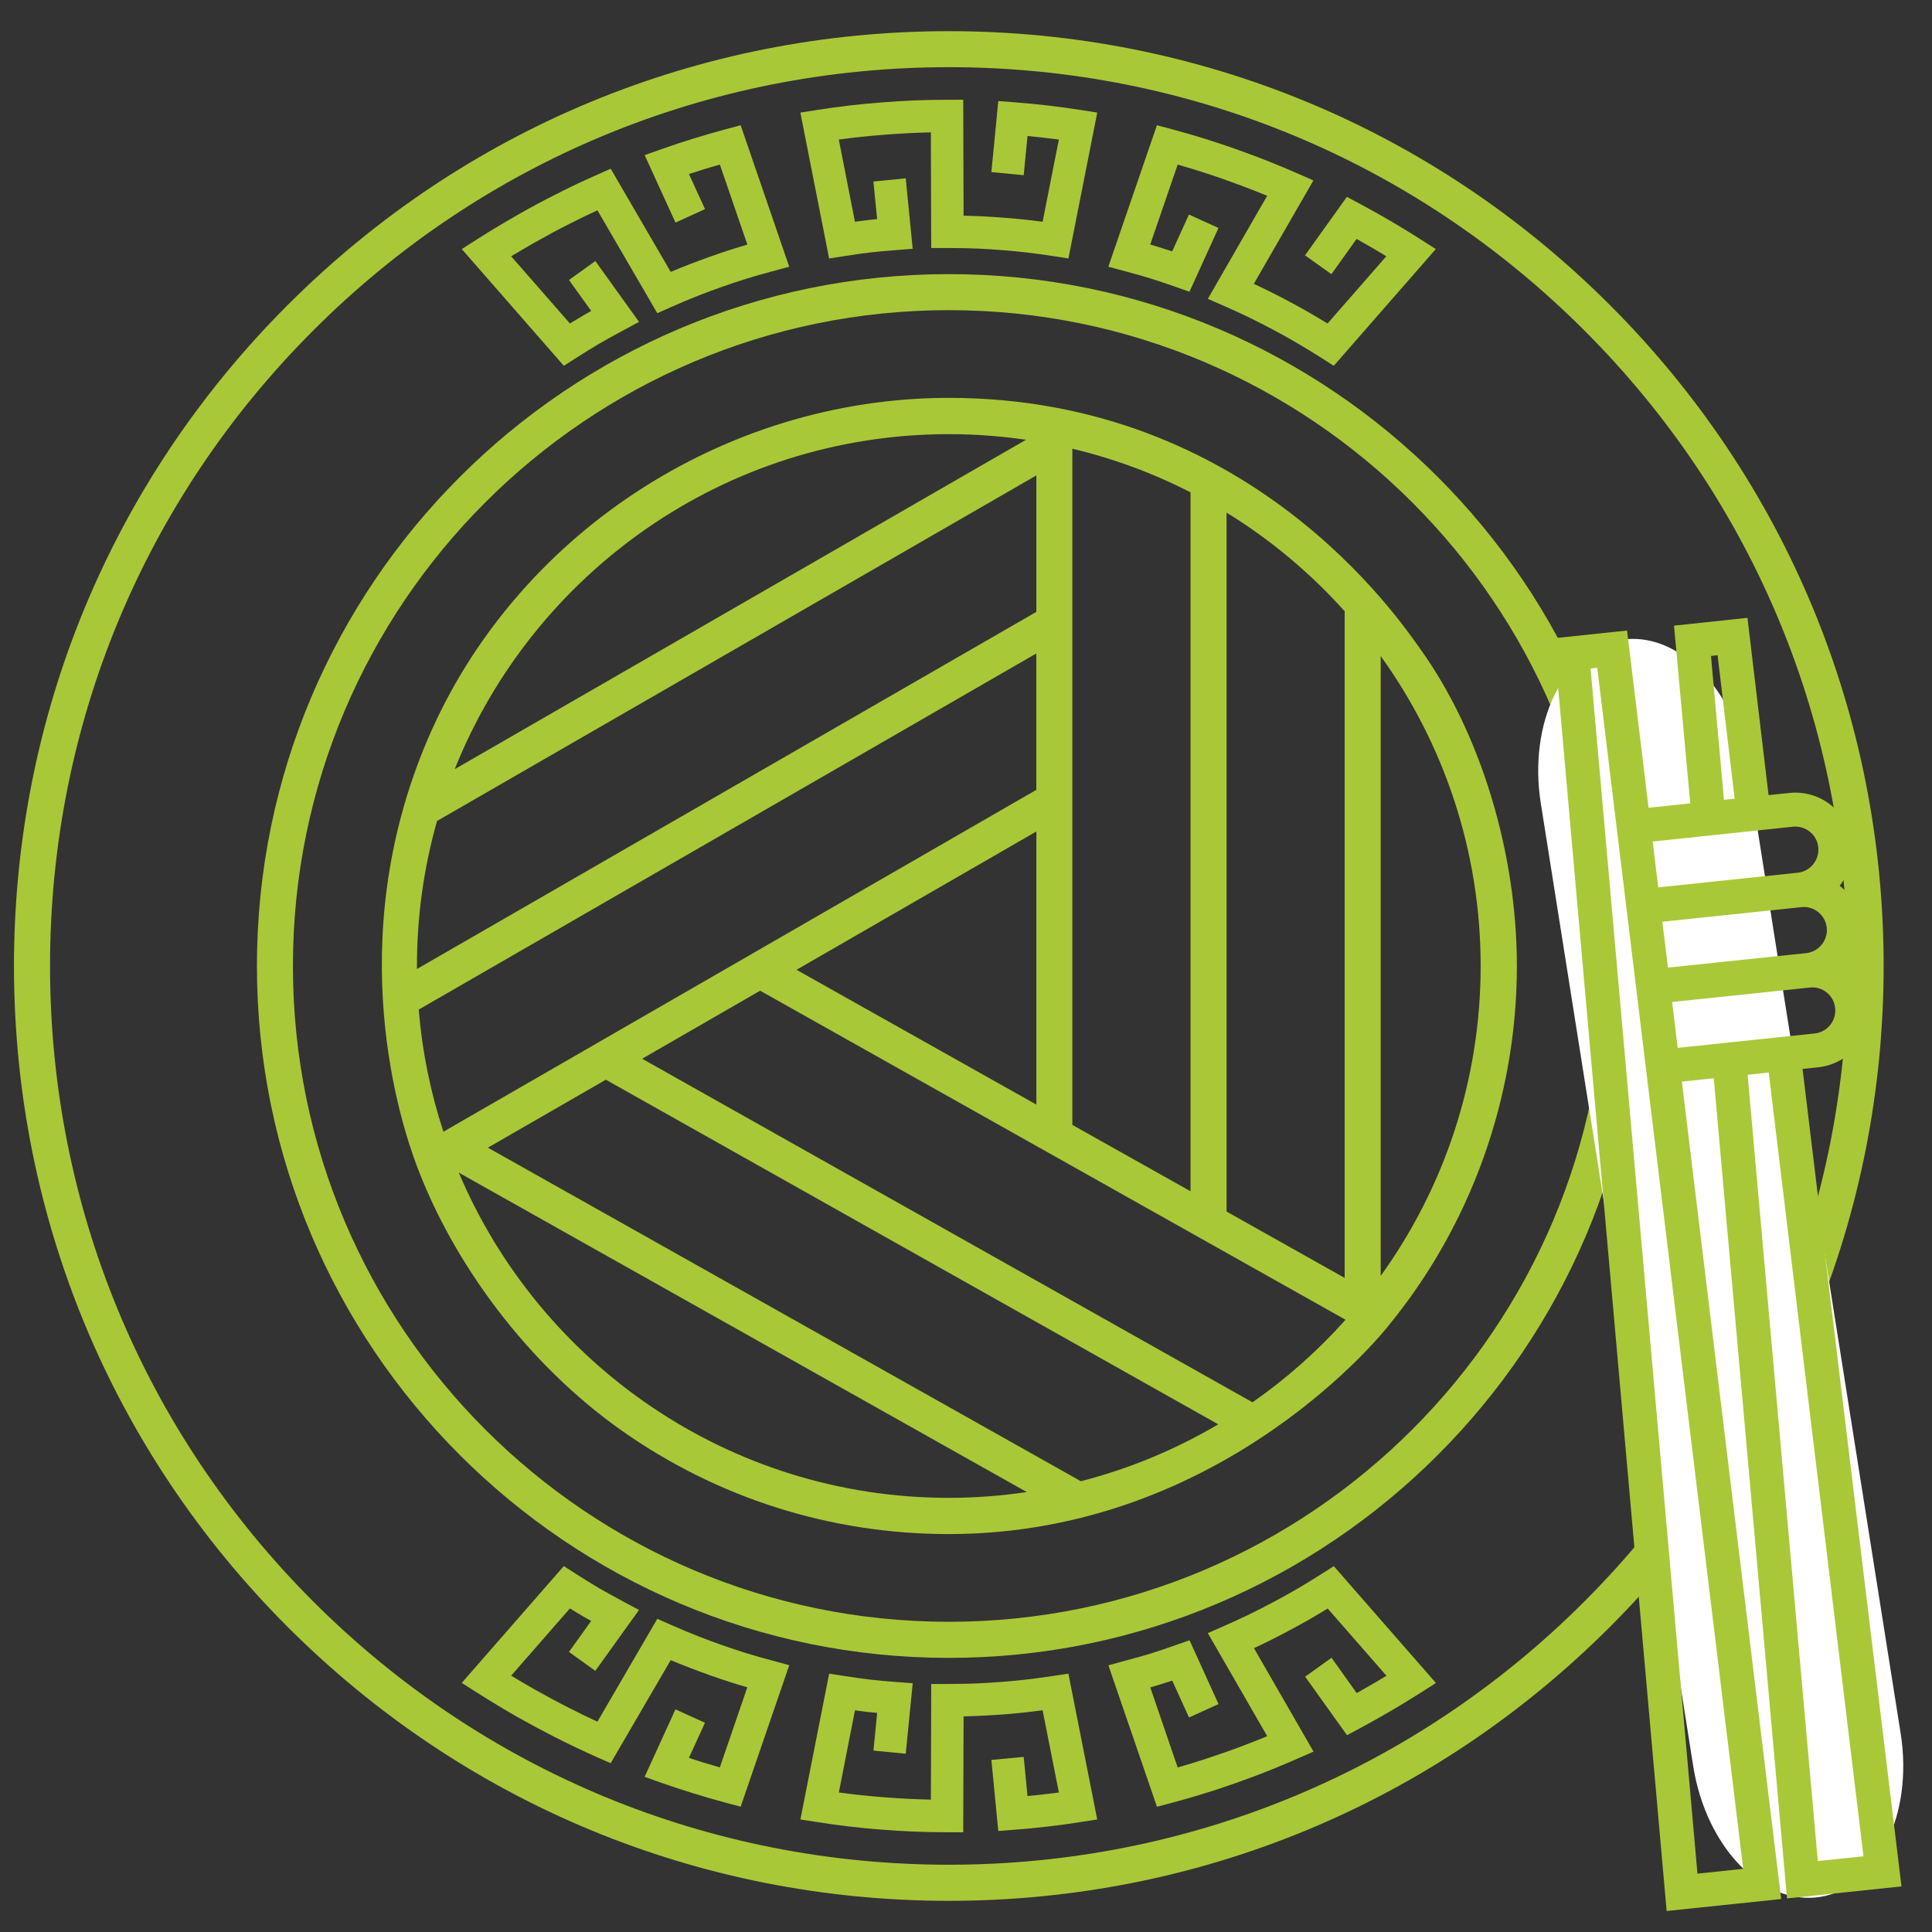 <?xml version="1.0" encoding="utf-8"?>
<!-- Generator: Adobe Illustrator 16.0.0, SVG Export Plug-In . SVG Version: 6.00 Build 0)  -->
<!DOCTYPE svg PUBLIC "-//W3C//DTD SVG 1.1//EN" "http://www.w3.org/Graphics/SVG/1.1/DTD/svg11.dtd">
<svg version="1.1" xmlns="http://www.w3.org/2000/svg" xmlns:xlink="http://www.w3.org/1999/xlink" x="0px" y="0px" width="60px"
	 height="60px" viewBox="0 0 60 60" enable-background="new 0 0 60 60" xml:space="preserve">
<rect x="0" y="0" width="60" height="60" fill="#333333" stroke="none"/>
<g id="Calque_1" display="none">
	<g display="inline">
		<path fill="#FFFFFF" d="M29.813,59.229c-4.922,0-9.78-1.232-14.048-3.564l-0.704-0.385l-2.617,2.618
			c-0.859,0.857-1.999,1.331-3.213,1.331s-2.355-0.474-3.213-1.331l-4.244-4.243c-0.858-0.857-1.331-2-1.331-3.212
			c0-1.215,0.473-2.355,1.331-3.215l2.617-2.618l-0.384-0.701c-2.332-4.27-3.564-9.127-3.564-14.049
			c0-7.844,3.055-15.22,8.602-20.767S21.968,0.49,29.813,0.49c4.922,0,9.78,1.233,14.049,3.564l0.702,0.384l2.619-2.617
			c0.857-0.858,1.998-1.331,3.213-1.331c1.213,0,2.355,0.473,3.213,1.331l4.242,4.243c0.858,0.858,1.331,1.999,1.331,3.213
			c0,1.213-0.473,2.354-1.331,3.213l-2.617,2.617l0.384,0.704c2.332,4.268,3.564,9.126,3.564,14.048
			c0,7.845-3.055,15.221-8.602,20.767C45.033,56.174,37.657,59.229,29.813,59.229z M29.813,1.917c-7.464,0-14.48,2.907-19.758,8.185
			S1.871,22.396,1.871,29.859c0,7.464,2.906,14.48,8.184,19.759c5.278,5.276,12.294,8.184,19.758,8.184
			c7.465,0,14.48-2.907,19.759-8.184c5.277-5.279,8.184-12.295,8.184-19.759c0-7.463-2.906-14.48-8.184-19.758
			C44.293,4.824,37.277,1.917,29.813,1.917z M2.783,48.236c-0.589,0.589-0.913,1.372-0.913,2.206c0,0.831,0.323,1.614,0.913,2.202
			l4.243,4.244c0.59,0.588,1.372,0.913,2.205,0.913c0.831,0,1.614-0.325,2.204-0.913l2.367-2.367l-1.027-0.734
			c-1.323-0.946-2.578-2.009-3.729-3.161S6.83,48.22,5.884,46.897L5.15,45.871L2.783,48.236z M50.396,1.917
			c-0.834,0-1.616,0.324-2.206,0.913l-2.364,2.366l1.025,0.735c1.322,0.946,2.578,2.01,3.729,3.161s2.215,2.406,3.16,3.728
			l0.735,1.027l2.366-2.366c0.589-0.589,0.913-1.372,0.913-2.204c0-0.833-0.324-1.616-0.913-2.205L52.599,2.83
			C52.01,2.24,51.228,1.917,50.396,1.917z"/>
		<path fill="#FFFFFF" d="M27.182,51.617c-0.213,0-0.43-0.014-0.643-0.038c-1.842-0.206-3.476-1.301-4.373-2.923
			c-0.192-0.347-0.349-0.727-0.469-1.124l-0.336-1.124l-1.089,0.437c-0.384,0.156-0.779,0.268-1.171,0.335
			c-0.313,0.054-0.635,0.081-0.954,0.081c-1.512,0-2.991-0.612-4.057-1.678c-1.311-1.313-1.908-3.187-1.599-5.014
			c0.066-0.392,0.178-0.786,0.334-1.171l0.437-1.089l-1.124-0.336c-0.398-0.12-0.776-0.277-1.124-0.469
			c-1.623-0.896-2.716-2.532-2.925-4.374c-0.208-1.842,0.493-3.679,1.874-4.916c1.052-0.941,2.411-1.459,3.826-1.459
			c0.426,0,0.853,0.048,1.267,0.143l10.738,2.443l0.072,0.021c0.737,0.221,1.25,0.836,1.337,1.606
			c0.005,0.045,0.01,0.093,0.012,0.146l0.018,0.463l0.351,0.305c0.041,0.034,0.076,0.067,0.108,0.099
			c0.033,0.033,0.065,0.07,0.099,0.108l0.303,0.349l0.462,0.02c0.053,0.002,0.101,0.006,0.146,0.01
			c0.772,0.088,1.386,0.601,1.606,1.338l0.024,0.081l2.441,10.728c0.411,1.809-0.081,3.711-1.317,5.095
			C30.37,50.921,28.811,51.617,27.182,51.617z M23.252,44.138c-0.553,1.241-0.494,2.638,0.164,3.828
			c0.683,1.235,1.88,2.038,3.285,2.196c0.165,0.019,0.333,0.029,0.496,0.029c1.233,0,2.368-0.511,3.197-1.436
			c0.906-1.015,1.277-2.361,1.016-3.695l-0.293-1.482l-1.301,0.766c-0.626,0.37-1.34,0.564-2.063,0.564
			c-0.151,0-0.304-0.008-0.455-0.027c-0.866-0.096-1.694-0.482-2.333-1.085l-1.097-1.039L23.252,44.138z M16.157,37.71
			c-1.208,0.627-2.031,1.756-2.258,3.099c-0.236,1.393,0.201,2.765,1.2,3.764c0.814,0.813,1.89,1.264,3.029,1.264
			c0.244,0,0.492-0.022,0.736-0.063c1.341-0.229,2.47-1.051,3.097-2.257l0.695-1.343l-1.496-0.211
			c-0.868-0.124-1.686-0.531-2.304-1.148c-0.616-0.616-1.023-1.435-1.146-2.303l-0.213-1.497L16.157,37.71z M25.383,39.706
			c-0.375,0.779-0.351,1.659,0.068,2.415c0.417,0.758,1.149,1.246,2.007,1.344c0.102,0.013,0.203,0.017,0.301,0.017
			c0.746,0,1.459-0.318,1.958-0.877c0.574-0.643,0.795-1.496,0.604-2.336l-1.67-7.343L25.383,39.706z M20.584,35.574
			c-0.779,0.375-1.309,1.078-1.454,1.931c-0.144,0.851,0.124,1.689,0.734,2.302c0.499,0.497,1.156,0.771,1.854,0.771
			c0.149,0,0.3-0.013,0.448-0.038c0.852-0.145,1.555-0.674,1.93-1.452l3.268-6.782L20.584,35.574z M13.771,28.18
			c-1.05,0-2.063,0.39-2.855,1.099c-1.052,0.942-1.566,2.288-1.407,3.692c0.158,1.402,0.959,2.601,2.196,3.285
			c0.641,0.354,1.358,0.538,2.076,0.538c0.604,0,1.193-0.126,1.753-0.373l1.38-0.616l-1.038-1.099
			c-0.604-0.637-0.99-1.466-1.088-2.332c-0.098-0.867,0.093-1.761,0.539-2.518l0.766-1.302l-1.48-0.292
			C14.33,28.208,14.047,28.18,13.771,28.18z M18.815,29.284c-0.642,0-1.264,0.238-1.748,0.671c-0.645,0.577-0.958,1.399-0.861,2.258
			c0.098,0.859,0.587,1.591,1.344,2.008c0.392,0.218,0.831,0.331,1.271,0.331c0.397,0,0.782-0.089,1.145-0.265l6.781-3.267
			l-7.34-1.67C19.211,29.307,19.011,29.284,18.815,29.284z"/>
		<path fill="#FFFFFF" d="M37.646,32.548c-0.81-0.809-1.256-1.883-1.256-3.027s0.446-2.218,1.256-3.027l1.73-1.73
			c1.284-1.285,1.284-3.375,0-4.66c-0.622-0.622-1.45-0.964-2.33-0.964c-0.882,0-1.709,0.342-2.33,0.964
			c-1.208,1.208-2.813,1.873-4.521,1.873c-1.659,0-3.231-0.633-4.427-1.783l-0.582-0.559l-0.696,0.406
			c-0.651,0.378-1.395,0.578-2.153,0.578c-0.777,0-1.523-0.206-2.175-0.589l1.061-1.061c0.348,0.148,0.725,0.225,1.114,0.225
			c0.763,0,1.479-0.297,2.017-0.835l4.31-4.308c2.238-2.24,5.216-3.473,8.383-3.473s6.144,1.233,8.383,3.473
			s3.473,5.216,3.473,8.383c0,3.167-1.233,6.145-3.473,8.384l-4.758,4.758L37.646,32.548z M41.511,23.966
			c-0.232,0.686-0.61,1.293-1.125,1.806l-1.73,1.73c-0.539,0.54-0.837,1.257-0.837,2.019c0,0.762,0.298,1.479,0.837,2.018
			l2.018,2.018l3.748-3.749c1.455-1.456,2.438-3.282,2.845-5.282l0.261-1.283h-5.768L41.511,23.966z M37.855,17.722l0.725,0.248
			c0.685,0.233,1.292,0.612,1.805,1.125c0.554,0.553,0.95,1.214,1.176,1.961l0.23,0.76h5.743l-0.229-1.261
			c-0.376-2.086-1.374-3.986-2.884-5.496c-1.454-1.456-3.281-2.439-5.283-2.845l-1.282-0.26V17.722z M35.168,12.174
			c-2.086,0.379-3.987,1.375-5.496,2.884l-3.569,3.568l0.888,0.751c0.893,0.756,2.031,1.171,3.205,1.171
			c1.326,0,2.574-0.517,3.513-1.455c0.547-0.546,1.225-0.953,1.962-1.175l0.759-0.23v-5.743L35.168,12.174z"/>
		<rect x="38.878" y="45.97" fill="#FFFFFF" width="1.426" height="1.427"/>
		<rect x="45.681" y="39.914" fill="#FFFFFF" width="1.426" height="1.429"/>
		<rect x="12.009" y="18.266" fill="#FFFFFF" width="1.426" height="1.426"/>
		<rect x="20.032" y="9.685" fill="#FFFFFF" width="1.427" height="1.427"/>
	</g>
</g>
<g id="Calque_2" display="none">
	<g display="inline">
		<rect x="17.573" y="22.583" fill="#A9C837" width="1.422" height="1.422"/>
		<rect x="39.91" y="22.168" fill="#A9C837" width="1.422" height="1.422"/>
		<rect x="31.379" y="42.502" fill="#A9C837" width="1.422" height="1.422"/>
		<path fill="#A9C837" d="M30,52.156c-1.343,0-2.664-0.353-3.82-1.02l-0.154-0.089c-0.944-0.545-2.019-0.833-3.108-0.833H22.74
			c-2.721,0-5.256-1.464-6.617-3.82l-0.089-0.153c-0.544-0.943-1.332-1.731-2.275-2.276l-0.154-0.088
			c-2.356-1.36-3.82-3.896-3.82-6.617v-0.177c0-1.09-0.289-2.165-0.833-3.109l-0.088-0.152c-1.361-2.357-1.361-5.285,0-7.642
			l0.089-0.153c0.545-0.944,0.833-2.019,0.833-3.108V22.74c0-2.721,1.463-5.256,3.82-6.616l0.153-0.089
			c0.944-0.545,1.731-1.332,2.276-2.275l0.089-0.153c1.36-2.357,3.896-3.82,6.617-3.82h0.177c1.09,0,2.165-0.288,3.109-0.833
			l0.153-0.089c1.156-0.667,2.477-1.02,3.821-1.02s2.664,0.353,3.82,1.02l0.153,0.089c0.944,0.545,2.019,0.833,3.108,0.833h0.178
			c2.721,0,5.256,1.464,6.616,3.82l0.089,0.152c0.545,0.944,1.332,1.731,2.275,2.276l0.154,0.089c2.355,1.36,3.82,3.896,3.82,6.616
			v0.178c0,1.09,0.287,2.165,0.832,3.109l0.089,0.152c1.36,2.356,1.36,5.284,0,7.641l-0.089,0.154
			c-0.545,0.943-0.832,2.019-0.832,3.108v0.177c0,2.722-1.465,5.257-3.82,6.617l-0.154,0.088c-0.943,0.545-1.73,1.332-2.275,2.276
			l-0.089,0.153c-1.36,2.356-3.896,3.82-6.616,3.82h-0.178c-1.09,0-2.164,0.288-3.109,0.833l-0.152,0.089
			C32.665,51.804,31.344,52.156,30,52.156L30,52.156z M22.74,11.208c-2.214,0-4.278,1.191-5.385,3.109l-0.089,0.153
			c-0.669,1.159-1.636,2.127-2.796,2.796l-0.153,0.089c-1.918,1.107-3.109,3.171-3.109,5.385v0.178c0,1.339-0.354,2.66-1.024,3.819
			l-0.088,0.154c-1.107,1.917-1.107,4.3,0,6.218l0.088,0.153c0.669,1.159,1.024,2.48,1.024,3.82v0.177
			c0,2.215,1.191,4.278,3.109,5.385l0.154,0.089c1.16,0.67,2.126,1.637,2.796,2.797l0.088,0.153c1.107,1.918,3.17,3.109,5.385,3.109
			h0.177c1.339,0,2.66,0.354,3.82,1.023l0.153,0.089c0.942,0.543,2.017,0.83,3.109,0.83c1.092,0,2.168-0.287,3.109-0.831
			l0.152-0.088c1.16-0.67,2.481-1.023,3.82-1.023h0.178c2.215,0,4.277-1.191,5.385-3.109l0.089-0.153
			c0.669-1.16,1.637-2.127,2.796-2.797l0.153-0.088c1.918-1.107,3.11-3.171,3.11-5.386v-0.177c0-1.34,0.354-2.66,1.023-3.82
			l0.088-0.153c1.107-1.918,1.107-4.301,0-6.219l-0.088-0.153c-0.67-1.159-1.023-2.48-1.023-3.819V22.74
			c0-2.214-1.191-4.277-3.109-5.385l-0.154-0.089c-1.16-0.67-2.127-1.637-2.796-2.797l-0.089-0.152
			c-1.107-1.918-3.17-3.109-5.385-3.109h-0.178c-1.339,0-2.66-0.354-3.82-1.023l-0.152-0.089C32.167,9.552,31.092,9.265,30,9.265
			s-2.167,0.287-3.109,0.831l-0.153,0.088c-1.16,0.67-2.481,1.024-3.821,1.024H22.74z"/>
		<path fill="#A9C837" d="M30,59.27c-7.818,0-15.168-3.044-20.697-8.572S0.73,37.818,0.73,30S3.774,14.832,9.303,9.304
			S22.182,0.73,30,0.73c7.819,0,15.168,3.045,20.698,8.573C56.225,14.832,59.27,22.182,59.27,30s-3.045,15.169-8.572,20.697
			C45.168,56.226,37.818,59.27,30,59.27z M30,2.152c-7.438,0-14.432,2.896-19.691,8.156C5.049,15.568,2.152,22.562,2.152,30
			s2.897,14.432,8.157,19.691c5.259,5.26,12.252,8.156,19.691,8.156c7.438,0,14.432-2.896,19.692-8.156S57.848,37.438,57.848,30
			s-2.896-14.432-8.156-19.691S37.438,2.152,30,2.152z"/>
		<path fill="#A9C837" d="M23.158,40.928c-0.242,0-0.488-0.02-0.733-0.056c-1.309-0.196-2.606-0.881-3.655-1.93
			c-1.048-1.049-1.734-2.347-1.93-3.654c-0.205-1.367,0.164-2.637,1.012-3.484c0.688-0.688,1.665-1.067,2.751-1.067
			c0.241,0,0.487,0.019,0.733,0.056c1.308,0.195,2.605,0.881,3.654,1.93c1.048,1.049,1.734,2.346,1.93,3.654
			c0.204,1.366-0.165,2.637-1.012,3.484C25.221,40.548,24.244,40.928,23.158,40.928z M20.591,32.157
			c-0.708,0-1.308,0.226-1.734,0.651c-0.533,0.533-0.75,1.339-0.61,2.269c0.148,0.994,0.706,2.036,1.528,2.859
			c0.98,0.979,2.249,1.565,3.394,1.565c0.711,0,1.311-0.225,1.734-0.647c1.141-1.141,0.72-3.489-0.918-5.127
			c-0.823-0.823-1.865-1.381-2.859-1.529C20.946,32.171,20.766,32.157,20.591,32.157z"/>
		<path fill="#A9C837" d="M36.846,38.959c-1.085,0-2.063-0.379-2.75-1.067c-0.848-0.848-1.217-2.117-1.012-3.484
			c0.195-1.308,0.881-2.605,1.93-3.654s2.346-1.733,3.654-1.93c0.246-0.037,0.492-0.056,0.732-0.056
			c1.086,0,2.063,0.379,2.752,1.067c0.847,0.848,1.216,2.117,1.012,3.484c-0.196,1.308-0.882,2.605-1.93,3.654
			c-1.049,1.049-2.347,1.734-3.654,1.93C37.334,38.94,37.086,38.959,36.846,38.959z M39.412,30.193
			c-1.145,0-2.413,0.585-3.394,1.565c-1.638,1.639-2.059,3.986-0.918,5.127c0.427,0.427,1.026,0.652,1.733,0.652
			c0.176,0,0.355-0.015,0.537-0.041c0.992-0.149,2.035-0.706,2.857-1.529c1.639-1.639,2.059-3.986,0.918-5.127
			C40.723,30.417,40.123,30.193,39.412,30.193z"/>
		<path fill="#A9C837" d="M28.22,25.522c-1.086,0-2.063-0.379-2.751-1.066c-0.848-0.848-1.216-2.118-1.012-3.485
			c0.196-1.308,0.881-2.605,1.93-3.653c1.048-1.049,2.346-1.734,3.654-1.93c0.247-0.037,0.493-0.056,0.734-0.056
			c1.085,0,2.063,0.379,2.75,1.066c0.848,0.848,1.217,2.118,1.012,3.485c-0.195,1.308-0.881,2.605-1.93,3.654
			c-1.049,1.048-2.347,1.733-3.654,1.929C28.707,25.504,28.46,25.522,28.22,25.522z M30.786,16.758
			c-1.146,0-2.414,0.585-3.394,1.564c-1.638,1.639-2.059,3.987-0.918,5.128c0.423,0.423,1.023,0.646,1.734,0.646
			c1.145,0,2.414-0.585,3.394-1.564c1.639-1.639,2.059-3.987,0.918-5.128C32.097,16.981,31.497,16.758,30.786,16.758z"/>
	</g>
</g>
<g id="Calque_3">
	<g>
		<g>
			<path fill="#A9C837" d="M29.466,59.032c-7.755,0-15.046-3.021-20.53-8.504c-5.483-5.484-8.502-12.773-8.502-20.529
				c0-7.754,3.019-15.045,8.502-20.528c5.484-5.484,12.775-8.503,20.53-8.503s15.046,3.02,20.529,8.503
				c5.482,5.483,8.503,12.774,8.503,20.528c0,7.756-3.021,15.045-8.503,20.529C44.512,56.011,37.221,59.032,29.466,59.032z
				 M29.466,2.086C22.01,2.086,15,4.99,9.729,10.262c-5.272,5.271-8.175,12.281-8.175,19.737c0,7.457,2.903,14.465,8.175,19.738
				c5.272,5.27,12.281,8.174,19.737,8.174c7.455,0,14.465-2.904,19.737-8.174c5.271-5.273,8.175-12.281,8.175-19.738
				c0-7.456-2.903-14.465-8.175-19.737C43.931,4.99,36.921,2.086,29.466,2.086z"/>
			<path fill="#A9C837" d="M29.466,51.487c-11.849,0-21.487-9.641-21.487-21.488c0-11.847,9.638-21.486,21.487-21.486
				c11.847,0,21.487,9.639,21.487,21.486C50.953,41.847,41.313,51.487,29.466,51.487z M29.466,9.632
				c-11.232,0-20.369,9.137-20.369,20.367s9.137,20.367,20.369,20.367c11.229,0,20.367-9.137,20.367-20.367
				S40.695,9.632,29.466,9.632z"/>
		</g>
		<path fill="#A9C837" d="M44.106,20.151c-0.669-0.933-5.296-7.795-14.641-7.795c-7.031,0-13.493,4.291-16.189,10.618
			s-0.801,11.973-0.345,13.197c1.142,3.063,3.445,6.186,6.364,8.248c2.986,2.109,6.502,3.223,10.17,3.223
			c8.603,0,13.636-6.447,13.636-6.447c2.585-3.143,4.007-7.119,4.007-11.195C47.108,26.471,45.979,22.763,44.106,20.151z
			 M45.983,29.999c0,3.59-1.152,6.914-3.104,9.625v-19.25C44.831,23.086,45.983,26.411,45.983,29.999z M41.76,18.984v20.703
			l-3.668-2.061V15.92C39.458,16.76,40.694,17.794,41.76,18.984z M36.973,15.289v21.707l-3.67-2.061v-21
			C34.591,14.242,35.82,14.699,36.973,15.289z M29.466,13.483c0.815,0,1.616,0.061,2.398,0.174l-17.742,10.23
			C16.557,17.796,22.516,13.483,29.466,13.483z M12.949,29.999c0-1.561,0.217-3.071,0.624-4.503l18.612-10.731v4.237L12.949,30.093
			C12.949,30.062,12.949,30.031,12.949,29.999z M13.005,31.353l19.179-11.059v4.236L13.77,35.147
			C13.374,33.937,13.112,32.665,13.005,31.353z M32.185,25.823v8.481l-7.449-4.186L32.185,25.823z M29.466,46.517
			c-6.832,0-12.709-4.17-15.218-10.1l17.64,9.92C31.097,46.454,30.287,46.517,29.466,46.517z M33.568,46.001L15.152,35.642
			l3.663-2.111l19.019,10.703C36.517,45.011,35.084,45.61,33.568,46.001z M38.897,43.55L19.942,32.88l3.665-2.113l18.18,10.219
			C40.928,41.948,39.958,42.81,38.897,43.55z"/>
		<g>
			<g>
				<path fill="#A9C837" d="M22.392,51.079c-0.412-0.146-0.887-0.322-1.567-0.623l-0.412-0.182l-1.86,3.195
					c-0.289-0.135-0.57-0.27-0.859-0.418c-0.375-0.189-0.722-0.377-1.09-0.584c-0.254-0.145-0.493-0.283-0.729-0.428l1.824-2.088
					c0.137,0.086,0.265,0.162,0.391,0.236c0.089,0.051,0.177,0.104,0.27,0.152l0,0l-0.69,0.963l0.818,0.588l1.357-1.891
					l-0.507-0.271c-0.322-0.174-0.535-0.293-0.738-0.408c-0.209-0.125-0.421-0.254-0.726-0.449l-0.365-0.234l-3.169,3.627
					l0.493,0.314c0.43,0.271,0.834,0.516,1.272,0.766c0.381,0.213,0.74,0.406,1.13,0.605c0.443,0.225,0.861,0.424,1.317,0.627
					l0.413,0.182l1.864-3.201c0.405,0.17,0.785,0.314,1.227,0.473c0.41,0.145,0.765,0.26,1.153,0.371l-0.854,2.488
					c-0.184-0.053-0.351-0.104-0.519-0.154c-0.143-0.045-0.286-0.09-0.441-0.143l0.499-1.09l-0.917-0.416l-0.958,2.096l0.519,0.184
					c0.348,0.121,0.649,0.221,1.001,0.33s0.654,0.197,1.007,0.291l0.456,0.121l1.509-4.393l-0.522-0.143
					C23.417,51.421,22.956,51.278,22.392,51.079z"/>
				<path fill="#A9C837" d="M32.704,52.048c-0.717,0.109-1.211,0.156-1.638,0.188c-0.396,0.031-0.894,0.061-1.592,0.061H28.92
					l-0.01,3.592c-0.48-0.012-0.925-0.031-1.441-0.072c-0.511-0.041-0.95-0.086-1.418-0.15l0.501-2.551
					c0.125,0.016,0.242,0.033,0.36,0.047c0.108,0.012,0.217,0.023,0.329,0.033l-0.115,1.17l1.003,0.098l0.216-2.189l-0.512-0.039
					c-0.343-0.025-0.575-0.047-0.805-0.074c-0.227-0.027-0.458-0.059-0.799-0.111l-0.479-0.074l-0.893,4.529l0.518,0.08
					c0.705,0.109,1.308,0.182,2.014,0.236c0.71,0.055,1.314,0.08,2.022,0.08l0.503,0.002l0.011-3.6l0,0
					c0.405-0.01,0.781-0.029,1.218-0.059c0.442-0.035,0.825-0.076,1.236-0.131l0.505,2.553l0,0
					c-0.167,0.021-0.318,0.039-0.474,0.059c-0.161,0.018-0.323,0.037-0.5,0.051l-0.118-1.215l-1.004,0.094l0.215,2.207l0.491-0.039
					c0.362-0.025,0.671-0.057,1.032-0.098c0.256-0.029,0.579-0.068,1.029-0.141l0.52-0.08l-0.895-4.529L32.704,52.048z"/>
				<path fill="#A9C837" d="M41.422,48.638l-0.366,0.234c-0.644,0.41-1.099,0.664-1.494,0.873c-0.537,0.287-0.983,0.504-1.536,0.746
					l-0.516,0.227l1.844,3.201c-0.253,0.105-0.507,0.205-0.773,0.305c-0.384,0.146-0.746,0.271-1.14,0.4
					c-0.292,0.096-0.575,0.184-0.867,0.266l-0.851-2.486c0.104-0.029,0.203-0.059,0.302-0.09c0.124-0.037,0.248-0.078,0.38-0.121
					l0.521,1.145l0.917-0.416l-0.901-1.982l-0.436,0.152c-0.332,0.117-0.558,0.193-0.777,0.262
					c-0.221,0.066-0.449,0.133-0.785,0.221l-0.522,0.143l1.509,4.393l0.454-0.121c0.473-0.125,0.907-0.256,1.37-0.404
					c0.405-0.133,0.782-0.266,1.184-0.416c0.46-0.174,0.884-0.346,1.338-0.547l0.516-0.225l-1.85-3.213
					c0.371-0.172,0.708-0.342,1.096-0.549c0.43-0.229,0.8-0.439,1.193-0.682l1.826,2.088c-0.14,0.082-0.27,0.16-0.399,0.238
					c-0.188,0.109-0.354,0.205-0.525,0.301l-0.782-1.098l-0.819,0.588l1.299,1.816l0.391-0.209c0.333-0.178,0.616-0.336,0.945-0.529
					c0.232-0.135,0.524-0.309,0.933-0.568l0.493-0.314L41.422,48.638z"/>
			</g>
			<g>
				<path fill="#A9C837" d="M22.547,4.011c-0.353,0.095-0.655,0.182-1.007,0.291c-0.352,0.108-0.65,0.208-1.001,0.332L20.02,4.817
					l0.958,2.096l0.917-0.419l-0.499-1.089c0.155-0.05,0.298-0.095,0.441-0.14c0.168-0.052,0.335-0.102,0.519-0.154l0.854,2.485
					c-0.388,0.114-0.746,0.229-1.153,0.374c-0.441,0.156-0.819,0.302-1.227,0.474L18.966,5.24l-0.413,0.183
					c-0.455,0.201-0.873,0.399-1.317,0.626c-0.39,0.198-0.75,0.39-1.13,0.607c-0.438,0.249-0.844,0.492-1.272,0.764l-0.493,0.315
					l3.169,3.625l0.365-0.233c0.308-0.196,0.518-0.326,0.726-0.448c0.206-0.121,0.42-0.24,0.738-0.41l0.507-0.272l-1.357-1.89
					L17.67,8.695l0.69,0.961c-0.093,0.052-0.181,0.103-0.27,0.154c-0.126,0.075-0.253,0.151-0.391,0.236l-1.824-2.087
					c0.237-0.144,0.476-0.283,0.729-0.427c0.367-0.208,0.713-0.395,1.09-0.585c0.289-0.146,0.57-0.283,0.859-0.417l1.86,3.196
					l0.412-0.183c0.68-0.302,1.156-0.478,1.567-0.624c0.562-0.199,1.025-0.342,1.597-0.495l0.521-0.14L23.002,3.89L22.547,4.011z"/>
				<path fill="#A9C837" d="M32.526,3.275c-0.362-0.042-0.67-0.071-1.032-0.099l-0.491-0.038l-0.215,2.206l1.004,0.097l0.118-1.218
					c0.177,0.017,0.339,0.035,0.501,0.053c0.154,0.018,0.306,0.036,0.473,0.059l-0.505,2.552c-0.41-0.055-0.791-0.095-1.236-0.128
					c-0.437-0.034-0.813-0.052-1.218-0.06l-0.011-3.601l-0.503,0.001C28.703,3.1,28.098,3.124,27.388,3.18
					c-0.709,0.055-1.309,0.125-2.014,0.235l-0.518,0.081l0.893,4.531l0.479-0.074c0.342-0.054,0.574-0.086,0.799-0.113
					c0.229-0.026,0.462-0.048,0.805-0.074l0.512-0.04l-0.216-2.188l-1.003,0.099l0.115,1.168c-0.112,0.011-0.221,0.021-0.329,0.035
					c-0.118,0.013-0.235,0.028-0.36,0.046L26.05,4.334c0.468-0.064,0.905-0.11,1.417-0.15c0.516-0.041,0.962-0.063,1.442-0.073
					l0.01,3.592l0.555-0.001c0.698,0,1.196,0.031,1.592,0.062c0.583,0.044,1.058,0.099,1.638,0.189l0.477,0.074l0.895-4.531
					l-0.52-0.081C33.195,3.359,32.889,3.316,32.526,3.275z"/>
				<path fill="#A9C837" d="M44.097,7.42c-0.324-0.207-0.603-0.376-0.933-0.569c-0.327-0.191-0.611-0.35-0.945-0.529l-0.391-0.208
					L40.529,7.93l0.819,0.585l0.782-1.094c0.172,0.096,0.335,0.188,0.525,0.299c0.13,0.077,0.26,0.153,0.399,0.238l-1.826,2.089
					c-0.396-0.243-0.764-0.455-1.193-0.684c-0.381-0.204-0.729-0.377-1.096-0.548l1.85-3.212l-0.516-0.226
					c-0.454-0.198-0.878-0.372-1.338-0.545c-0.401-0.151-0.776-0.283-1.184-0.416c-0.463-0.151-0.898-0.279-1.37-0.406L35.929,3.89
					L34.42,8.284l0.522,0.14c0.336,0.09,0.564,0.154,0.785,0.223s0.447,0.144,0.777,0.26L36.94,9.06l0.901-1.98l-0.917-0.417
					l-0.521,1.144c-0.132-0.043-0.256-0.084-0.38-0.122c-0.099-0.03-0.198-0.061-0.302-0.091l0.853-2.483
					c0.287,0.083,0.57,0.168,0.865,0.265c0.394,0.127,0.754,0.255,1.14,0.4c0.271,0.101,0.521,0.201,0.773,0.305L37.51,9.281
					l0.516,0.226c0.555,0.243,0.999,0.459,1.536,0.745c0.396,0.212,0.851,0.465,1.494,0.875l0.366,0.233l3.168-3.625L44.097,7.42z"
					/>
			</g>
		</g>
	</g>
	<path fill="#FFFFFF" d="M59.027,53.834c0.399,2.522-0.72,4.795-2.499,5.076l0,0c-1.777,0.282-3.544-1.535-3.943-4.058
		l-4.734-29.905c-0.399-2.522,0.72-4.795,2.498-5.077l0,0c1.778-0.282,3.545,1.535,3.944,4.057L59.027,53.834z"/>
	<g>
		<path fill="#A9C837" d="M49.499,33.877l2.26,25.471l3.557-0.372L52.232,33.59l0.99-0.104l2.275,25.471l3.555-0.373L55.98,33.197
			l0.483-0.051c0.977-0.103,1.686-0.978,1.582-1.951c-0.053-0.485-0.298-0.908-0.653-1.193c0.287-0.353,0.441-0.816,0.391-1.301
			c-0.052-0.489-0.298-0.91-0.651-1.195c0.285-0.355,0.439-0.814,0.388-1.302c-0.101-0.972-0.976-1.681-1.948-1.578l-0.648,0.067
			l-0.655-5.506l-2.281,0.243l0.504,5.519l-1.294,0.137l-0.668-5.504l-2.276,0.24l0.489,5.523 M54.929,33.307l2.943,24.341
			l-1.418,0.148l-2.18-24.418L54.929,33.307z M56.207,30.669c0.393-0.042,0.745,0.241,0.785,0.637
			c0.044,0.394-0.245,0.749-0.636,0.789l-4.254,0.448l-0.173-1.425L56.207,30.669z M55.945,28.172
			c0.39-0.043,0.744,0.245,0.788,0.639c0.038,0.392-0.249,0.748-0.641,0.789l-4.291,0.45l-0.175-1.424L55.945,28.172z
			 M55.681,25.674c0.391-0.04,0.749,0.245,0.787,0.639c0.041,0.391-0.244,0.748-0.638,0.79l-4.332,0.455l-0.173-1.423L55.681,25.674
			z M53.136,20.372l0.205-0.024l0.53,4.456l-0.331,0.035L53.136,20.372z M49.058,28.893l0.127,1.433 M48.834,26.396l0.127,1.43
			 M49.279,31.397l0.129,1.428 M54.137,58.038l-1.421,0.15l-3.319-37.426l0.207-0.021L54.137,58.038z"/>
	</g>
</g>
</svg>
